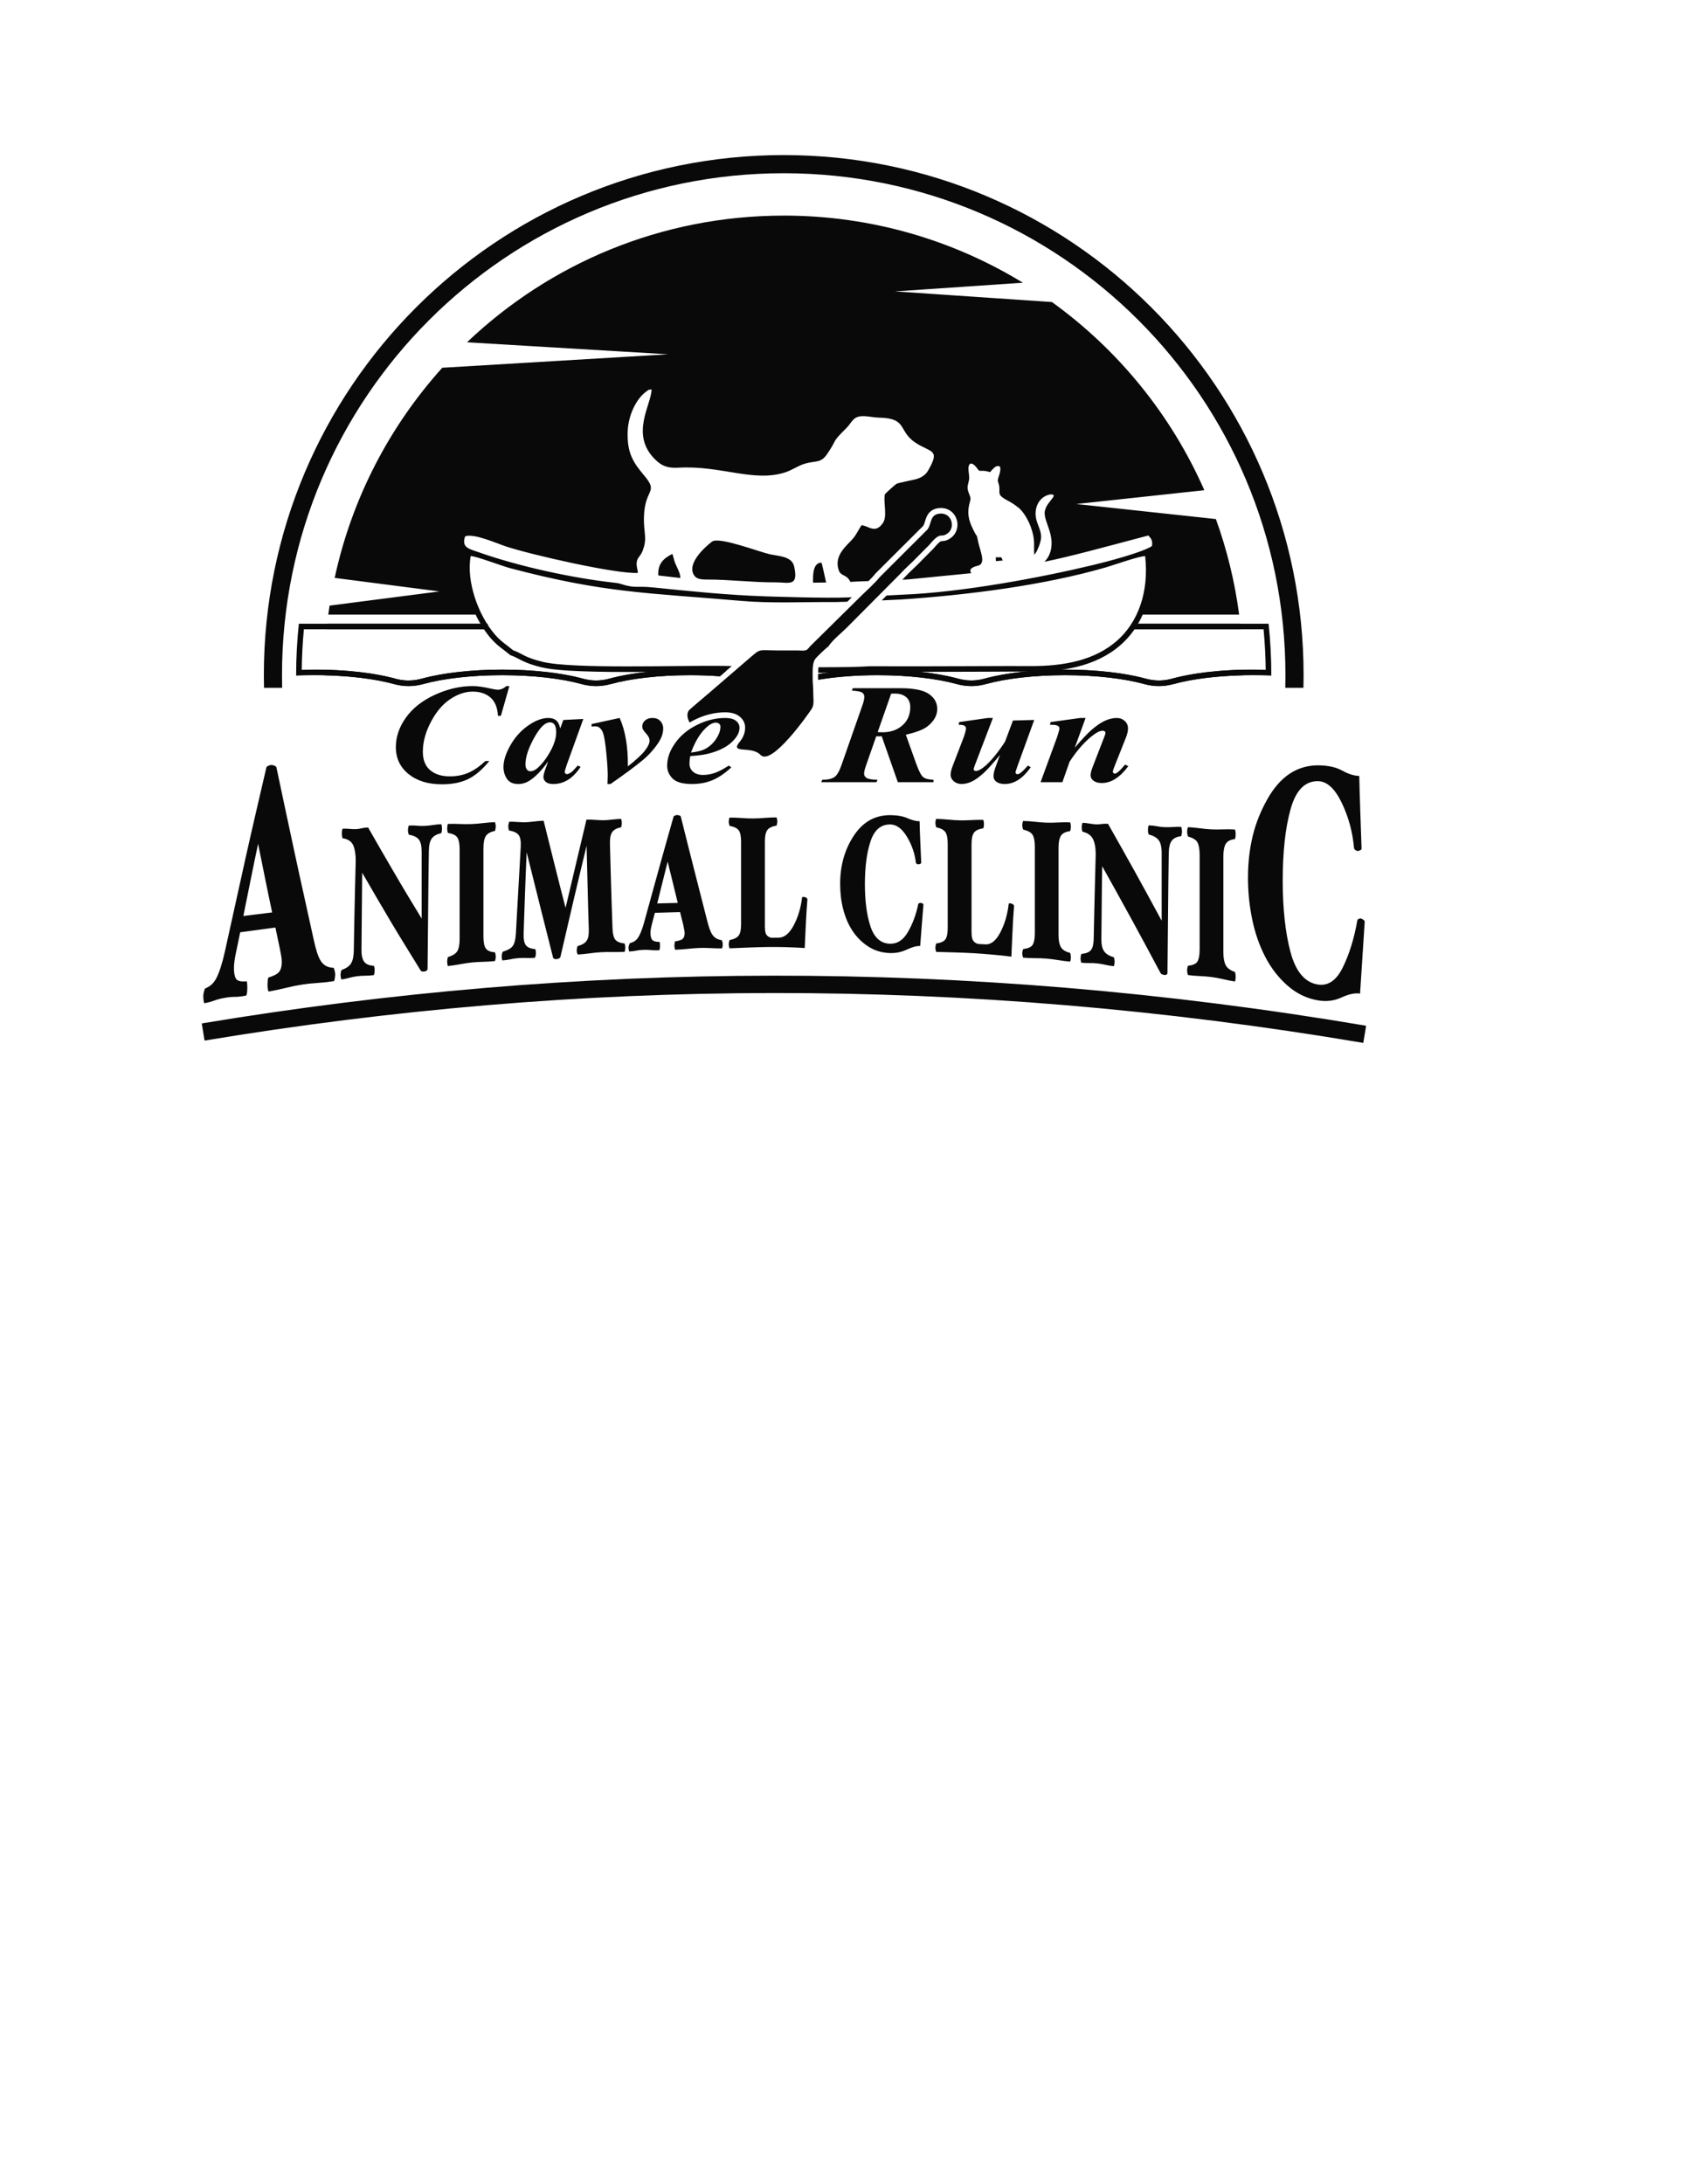 <?xml version="1.0" encoding="UTF-8"?>
<!DOCTYPE svg PUBLIC "-//W3C//DTD SVG 1.1//EN" "http://www.w3.org/Graphics/SVG/1.1/DTD/svg11.dtd">
<!-- Creator: CorelDRAW 2019 (64-Bit) -->
<svg xmlns="http://www.w3.org/2000/svg" xml:space="preserve" width="8.5in" height="11in" version="1.1" style="shape-rendering:geometricPrecision; text-rendering:geometricPrecision; image-rendering:optimizeQuality; fill-rule:evenodd; clip-rule:evenodd"
viewBox="0 0 8500 11000"
 xmlns:xlink="http://www.w3.org/1999/xlink"
 xmlns:xodm="http://www.corel.com/coreldraw/odm/2003">
 <defs>
  <style type="text/css">
   <![CDATA[
    .fil1 {fill:#09090A}
    .fil0 {fill:#09090A;fill-rule:nonzero}
   ]]>
  </style>
 </defs>
 <g id="Layer_x0020_1">
  <g id="_2249453989456">
   <path class="fil0" d="M1689.05 4906.51c0,6.13 -1.17,13.45 -2.34,21.84 -1.17,8.39 -2.93,12.64 -4.68,12.92 -26.93,4.25 -54.43,7.34 -81.94,9.06 -28.09,1.75 -53.25,4.33 -76.08,7.86 -26.33,4.06 -53.84,9.72 -83.69,17.04 -29.85,7.32 -57.93,13.11 -86.03,18.24 -1.75,0.32 -3.21,-3.4 -4.69,-11.19 -1.45,-7.67 -1.75,-15.58 -1.75,-23.04 0,-5.33 0.59,-12.39 1.17,-20.91 0.59,-8.79 1.82,-14.64 3.51,-15.18 27.24,-8.73 45.04,-17.34 53.85,-28.77 8.74,-11.34 13.46,-27.7 13.46,-48.74 0,-8.65 -0.87,-18.95 -2.93,-31.43 -2.05,-12.44 -4.23,-23.94 -6.44,-34.22 -7.74,-36.06 -15.22,-72.44 -22.83,-108.8 -59.11,7.99 -118.22,16.11 -177.33,23.97 -7.02,32.89 -13.81,65.57 -20.48,98.15 -3.28,16.03 -6.44,30.76 -8.19,44.75 -1.76,14.11 -2.93,26.1 -2.93,36.09 0,23.04 2.65,40.9 9.37,53.4 6.74,12.54 24.59,17.53 53.84,14.52 1.76,-0.18 2.93,4.26 3.51,13.31 0.58,9.06 0.59,16.51 0.59,21.84 0,7.59 -0.3,15.76 -1.76,24.11 -1.47,8.44 -2.94,12.61 -4.69,12.92 -24.58,4.35 -43.31,6.52 -56.77,6.26 -13.46,-0.26 -31.61,1.42 -53.84,5.46 -18.74,3.41 -35.18,7.68 -49.16,13.05 -14.11,5.42 -30.44,9.66 -49.74,13.32 -1.77,0.33 -2.93,-4.13 -4.1,-13.45 -1.17,-9.32 -1.76,-16.91 -1.76,-22.51 0,-5.59 0.93,-13.11 3.51,-22.37 2.69,-9.65 4.38,-15.46 6.44,-16.24 24.37,-9.24 43.33,-26.35 56.77,-53 13.48,-26.76 28.24,-69.75 41.55,-129.57 35.26,-158.44 69.49,-315.78 104.17,-471.28 34.37,-154.11 70.38,-306.79 105.35,-457.97 0.73,-3.17 3.51,-6.13 9.36,-8.92 5.85,-2.8 11.12,-4.33 16.39,-4.4 4.68,-0.06 9.95,1.33 15.8,3.87 5.85,2.53 8.72,5.47 9.36,8.52 30.96,147.7 62.52,294.2 93.64,439.32 30.91,144.11 63.56,286.64 94.22,428.54 10.89,50.41 22.18,86.47 36.29,107.87 13.98,21.22 35.11,32.54 63.21,33.29 1.77,0.05 3.23,3.93 5.26,12.25 2.07,8.46 3.51,15.18 3.51,20.24zm-317.79 -311.35c-12.29,-57 -24.02,-114.39 -35.7,-171.79 -11.73,-57.66 -23.41,-115.59 -35.11,-173.79 -12.88,60.19 -25.17,120.39 -37.46,180.98 -12.29,60.59 -24.58,121.45 -36.87,182.57 47.99,-5.99 96.57,-11.98 145.14,-17.98zm5504.86 46.21c-3.3,51.15 -7.3,114.68 -12.29,190.83 -4.96,75.8 -8.78,133.17 -11.12,171.79 -25.17,-4.26 -56.69,2.43 -94.22,19.71 -37.38,17.21 -77.26,21.61 -119.98,13.98 -57.94,-10.35 -108.56,-36.02 -152.75,-75.24 -44.19,-39.22 -81.27,-86.61 -110.61,-143.16 -29.18,-56.24 -51.17,-118.47 -65.55,-187.37 -14.3,-68.53 -21.65,-139.03 -21.65,-211.61 0,-75.11 8.19,-145.29 23.99,-210.81 15.8,-65.52 41.2,-126.78 73.16,-183.77 64.6,-115.2 150.99,-172.82 259.85,-171.26 47.99,0.69 87.2,9.46 118.22,26.63 31.02,17.18 59.7,26.1 85.44,26.63 1.17,53.67 2.93,114.13 5.27,181.24 2.34,67.11 4.78,128.77 6.44,184.84 0.1,3.33 -2.37,6.06 -7.61,8.65 -4.71,2.33 -9.36,3.54 -13.46,3.2 -2.34,-0.19 -5.83,-1.65 -9.36,-4 -4.07,-2.7 -6.44,-6.13 -7.61,-10.52 -7.02,-81.23 -27.91,-157.89 -62.62,-229.45 -34.35,-70.8 -73.74,-106.3 -117.63,-107.47 -66.13,-1.76 -112.74,45.34 -139.29,140.49 -13.24,47.47 -23.4,101.34 -29.85,161.4 -6.43,59.93 -9.95,126.38 -9.95,199.22 0,71.25 3.51,136.76 9.95,196.56 6.44,59.79 16.27,114.15 29.26,162.73 26.22,98.04 72.01,152.58 136.36,163.4 52.11,8.76 94.1,-19.11 126.41,-84.3 32.64,-65.85 57.54,-144.86 73.74,-236.91 0.77,-4.37 2.93,-7.46 7.02,-9.19 4.1,-1.73 7.6,-2.33 10.54,-2 2.92,0.33 6.96,2.35 11.7,5.59 5.2,3.55 8.41,6.8 8.19,10.12zm-4649.22 -467.95c0,3.46 -0,7.99 -1.17,13.98 -1.17,5.99 -2.37,8.68 -3.51,8.92 -22.29,4.82 -38.3,14.2 -47.41,27.43 -9.04,13.14 -13.66,34.09 -14.05,62.46 -1.36,99.21 -2.93,198.29 -3.51,297.1 -0.59,99.08 -2.35,198.02 -2.93,297.1 -0.01,2.13 -1.61,4.54 -4.1,7.06 -2.78,2.81 -7.02,4.6 -12.87,5.19 -4.67,0.47 -8.22,0.25 -11.7,-0.4 -2.95,-0.55 -5.19,-2.98 -7.02,-5.99 -48.54,-79.62 -99.14,-159.53 -147.48,-241.04 -48.81,-82.29 -97.74,-165.93 -146.31,-250.22 -0.59,64.32 -1.17,128.64 -1.76,192.83 -0.59,64.45 -0.94,128.78 -1.76,193.09 -0.35,28.23 3.7,48.47 12.87,61.52 8.98,12.78 25.16,20.3 48.58,21.44 1.17,0.06 2.31,2.27 3.51,7.59 1.14,5.06 1.17,10.25 1.17,15.31 0,4.26 0.01,9.19 -1.17,15.18 -1.15,5.86 -2.34,8.76 -3.51,8.92 -15.22,2.1 -29.26,3 -42.14,2.93 -12.87,-0.06 -26.33,0.7 -40.39,2.53 -14.62,1.9 -28.11,4.6 -40.38,8.13 -12.31,3.53 -25.2,6.19 -38.63,8.39 -1.22,0.2 -2.36,-2.4 -3.51,-7.99 -1.18,-5.72 -1.75,-10.52 -1.75,-14.92 0,-5.06 0.34,-10.45 1.75,-15.58 1.52,-5.53 2.69,-8.94 4.1,-9.45 22.67,-8.3 38.6,-19.06 47.41,-33.96 8.75,-14.8 13.13,-36.62 13.46,-65.65 0.84,-73.52 2.93,-147.42 4.09,-220.93 1.17,-73.51 3.74,-147.28 5.27,-220.93 0.81,-38.88 -3.83,-68.17 -12.87,-87.49 -9.1,-19.43 -26.99,-30.42 -52.67,-34.36 -1.33,-0.2 -2.06,-3.9 -2.93,-9.59 -0.89,-5.78 -1.17,-10.52 -1.17,-14.12 0,-5.06 0.3,-10.56 1.17,-15.98 0.89,-5.51 2.33,-8.31 3.51,-8.39 9.36,-0.59 21.07,-0.27 34.53,0.93 13.46,1.2 24,1.62 32.19,1.2 9.95,-0.51 18.73,-1.86 27.51,-4.13 8.19,-2.12 19.31,-3.59 33.36,-4.26 44.48,78.57 89.98,156.43 134.61,233.05 44.33,76.12 90.13,151.28 135.2,225.59 0,-56.33 0,-112.53 0,-168.86 0,-56.33 0,-112.66 0,-168.99 0,-28.5 -4.93,-48.54 -14.63,-60.59 -9.61,-11.92 -25.83,-19.53 -49.16,-23.7 -1.32,-0.24 -2.33,-3.33 -3.51,-8.26 -1.15,-4.8 -1.76,-9.59 -1.76,-14.51 0,-4.26 0.6,-9.19 1.76,-14.78 1.18,-5.72 2.34,-8.6 3.51,-8.66 15.22,-0.74 28.68,-0.39 39.8,0.8 11.12,1.2 24,1.65 38.04,1.06 14.63,-0.61 28.68,-2.13 42.72,-4.39 14.04,-2.26 28.09,-3.64 40.97,-4.13 1.18,-0.04 2.34,2.53 3.51,7.59 1.17,5.06 1.17,10.12 1.17,14.92zm270.97 644.13c0,4.66 -0.59,9.59 -1.76,14.78 -1.17,5.19 -1.73,7.73 -2.93,7.86 -19.88,2.13 -39.8,3.33 -59.7,3.73 -19.89,0.4 -39.21,1.5 -57.94,3.46 -18.14,1.9 -37.48,4.94 -57.94,8.79 -19.92,3.74 -39.8,6.66 -59.7,8.92 -1.17,0.13 -2.62,-2.35 -3.51,-7.85 -0.87,-5.42 -1.17,-10.12 -1.17,-14.25 0,-3.46 0.3,-8.03 1.17,-13.45 0.89,-5.51 2.16,-9.3 3.51,-9.72 23.88,-7.58 39.19,-17.33 46.82,-30.5 7.58,-13.06 11.12,-33.43 11.12,-61.52 0,-74.84 0,-149.81 0,-224.65 0,-74.84 0,-149.81 0,-224.79 0,-27.96 -3.51,-47.94 -11.12,-59.93 -7.61,-11.98 -22.9,-19.39 -46.82,-23.57 -1.32,-0.23 -2.61,-3.55 -3.51,-9.19 -0.86,-5.42 -1.17,-9.86 -1.17,-13.32 0,-4 0.31,-8.96 1.17,-14.38 0.89,-5.64 2.33,-8.47 3.51,-8.52 19.9,-0.88 39.8,-0.52 59.7,0.4 20.48,0.94 39.8,0.99 57.94,0.27 18.72,-0.74 38.04,-2.4 57.94,-4.79 19.9,-2.4 39.8,-4.04 59.7,-4.8 1.17,-0.04 1.77,2.53 2.93,7.46 1.19,5.06 1.76,9.85 1.76,14.65 0,3.33 -0.58,7.73 -1.76,13.58 -1.15,5.73 -1.77,8.42 -2.93,8.66 -23.43,4.82 -38.63,13.98 -46.24,27.17 -7.61,13.18 -11.12,33.16 -11.12,60.19 0,74.18 0,148.35 0,222.26 0,73.91 0,148.08 0,222.12 0,27.04 3.45,46.52 11.12,58.6 7.55,11.89 22.8,19.25 46.24,20.77 1.2,0.07 1.76,2.53 2.93,8.12 1.17,5.59 1.76,10.12 1.76,13.45zm652.55 -45.54c0,3.86 -0.28,8.34 -1.17,13.59 -0.87,5.15 -1.76,7.93 -2.93,7.99 -19.9,1 -39.8,1.53 -60.28,1.07 -20.48,-0.47 -39.8,-0.13 -58.53,0.93 -18.72,1.06 -37.46,3.02 -57.35,5.72 -19.32,2.62 -39.21,4.73 -58.53,5.86 -1.17,0.07 -2.05,-2.21 -3.51,-7.06 -1.47,-4.89 -2.34,-9.45 -2.34,-13.98 0,-3.33 0.58,-7.59 1.76,-12.78 1.17,-5.2 2.06,-8.68 3.51,-9.06 21.51,-5.65 36.49,-13.98 45.07,-26.9 8.4,-12.65 11.48,-32.09 10.53,-58.06 -2.56,-69.91 -4.09,-139.83 -5.85,-209.88 -1.75,-69.91 -3.51,-139.96 -5.27,-210.14 -22.24,92.95 -45.08,186.17 -66.72,279.52 -21.67,93.48 -43.63,187.7 -65.55,282.05 -0.33,1.42 -2.37,3.02 -5.85,5.33 -3.54,2.35 -7.61,3.58 -12.29,4 -5.85,0.52 -10.09,0.1 -12.87,-1.73 -2.5,-1.64 -4.68,-3.33 -5.27,-4.53 -22.24,-87.76 -44.51,-176.17 -66.72,-264.61 -22.27,-88.68 -44.48,-177.91 -66.72,-267.4 -2.93,68.18 -5.85,136.23 -8.19,204.41 -2.33,68.05 -4.52,136.24 -7.02,204.41 -1,27.3 2.34,46.74 10.54,58.46 8.19,11.72 23.98,18.74 47.41,20.64 1.17,0.09 2.34,2.53 2.93,8.12 0.58,5.59 1.17,9.99 1.17,13.32 0,4.53 -1.16,9.59 -2.34,14.65 -1.16,4.93 -2.34,7.49 -3.51,7.59 -15.21,1.36 -29.27,1.71 -41.56,1.06 -12.88,-0.68 -26.34,-0.46 -40.97,0.67 -14.63,1.13 -28.08,3.39 -40.38,6 -12.86,2.72 -25.75,4.49 -39.21,5.59 -1.17,0.09 -2.64,-2.48 -3.51,-8.12 -0.88,-5.69 -1.17,-10.26 -1.17,-13.58 0,-4.66 1.17,-9.32 2.34,-14.12 1.17,-4.8 2.74,-7.99 4.1,-8.39 23.29,-6.94 39.99,-15.84 49.16,-28.36 8.97,-12.25 14.18,-32.62 15.8,-60.72 4.23,-73.1 8.19,-146.62 12.29,-219.86 4.09,-72.98 8.07,-146.36 12.29,-219.33 1.63,-28.11 -2.09,-47.86 -10.54,-59.13 -8.53,-11.38 -24.66,-18.48 -47.99,-22.77 -1.32,-0.24 -2.03,-3.55 -2.93,-8.92 -0.86,-5.16 -1.17,-9.59 -1.17,-12.92 0,-4.66 0.85,-9.5 2.34,-14.65 1.44,-4.98 2.34,-7.7 3.52,-7.72 10.53,-0.24 23.99,0.33 40.96,1.46 16.97,1.13 29.85,1.62 38.63,1.33 11.12,-0.37 26.34,-1.6 45.07,-3.86 18.72,-2.26 34.53,-3.59 47.4,-3.99 18.15,73.78 36.84,147.43 55.02,220.66 18.11,72.98 36.87,145.82 55.6,218.4 17.56,-74.31 35.1,-148.75 52.67,-222.79 17.54,-73.91 35.11,-147.95 52.67,-221.73 15.22,-0.26 31.02,0.2 47.4,1.47 16.39,1.26 29.85,1.78 40.38,1.59 11.7,-0.2 26.33,-1.4 42.72,-3.33 16.38,-1.93 31.02,-3.09 42.72,-3.33 1.17,-0.02 2.33,2.54 3.51,7.73 1.15,5.06 1.17,9.59 1.17,13.45 0,3.19 -0.28,7.41 -1.17,13.05 -0.86,5.42 -1.78,8.04 -2.93,8.26 -22.28,4.18 -37.05,12.67 -45.07,25.3 -7.78,12.27 -11.16,31.43 -10.53,57.26 1.71,70.71 4.1,141.56 5.85,212.14 1.76,70.71 4.88,141.42 7.02,211.87 0.78,25.83 4.65,44.63 12.29,56.46 7.58,11.74 23.4,19.16 47.41,21.57 1.17,0.11 2.36,2.66 3.52,7.86 1.18,5.32 1.17,9.72 1.17,12.91zm491.02 -16.51c0,3.73 0,8.12 -1.17,13.19 -1.17,5.06 -2.34,7.58 -3.51,7.59 -19.31,0.25 -38.62,-0.54 -58.52,-1.6 -19.89,-1.06 -38.05,-1.09 -54.43,-0.54 -18.73,0.64 -38.61,2.27 -59.7,4.53 -21.06,2.26 -41.56,3.76 -61.45,4.39 -1.17,0.04 -2.07,-2.31 -2.93,-6.93 -0.9,-4.85 -1.76,-9.46 -1.76,-13.98 0,-3.06 0.58,-7.2 1.17,-12.39 0.57,-5.06 0.94,-8.43 2.34,-8.66 19.23,-3.12 32.19,-6.93 38.63,-13.18 6.44,-6.26 9.37,-15.58 9.37,-28.37 0,-5.06 -0.84,-11.27 -2.34,-19.04 -1.43,-7.41 -2.56,-14.6 -4.1,-20.78 -5.48,-22.06 -11.12,-44.08 -16.39,-66.19 -42.72,1.2 -84.86,2.4 -127,3.59 -5.26,18.65 -9.88,37.31 -14.63,55.93 -2.28,8.94 -4.39,17.39 -5.85,25.44 -1.46,8.07 -1.76,15.05 -1.76,20.77 0,13.31 2.34,23.97 7.02,31.83 4.68,7.86 16.98,12.15 38.04,12.65 1.17,0.03 2.05,2.54 2.34,7.86 0.3,5.48 0.59,9.85 0.59,13.05 0,4.39 -0.29,9.1 -1.17,13.98 -0.87,4.85 -2.34,7.02 -3.51,7.06 -17.56,0.63 -31.02,0.49 -40.38,-0.8 -9.94,-1.37 -22.24,-1.78 -38.63,-1.2 -13.46,0.48 -25.18,1.67 -35.12,3.86 -9.96,2.2 -21.67,3.41 -35.7,4.39 -1.2,0.08 -2.04,-2.35 -2.93,-7.86 -0.87,-5.42 -1.17,-9.72 -1.17,-12.92 0,-3.33 1.23,-7.44 2.93,-12.52 1.81,-5.44 3.37,-8.75 4.68,-9.06 16.89,-3.97 30.57,-12.56 40.38,-27.3 9.51,-14.29 19.87,-38.33 29.26,-71.91 25.14,-89.87 49.75,-179.78 74.33,-269.4 24.58,-89.62 50.31,-179.12 75.5,-268.47 0.56,-2 2.93,-3.72 7.02,-5.32 4.1,-1.6 7.61,-2.53 11.12,-2.53 3.51,0 7.63,0.74 11.7,2.26 4.12,1.54 6,3.25 6.44,5.06 21.8,88.67 44.46,176.99 66.72,265.14 22.22,88.03 44.85,175.95 67.3,263.8 7.97,31.2 15.99,53.8 26.33,68.05 10.14,13.98 25.13,23.06 45.07,25.7 1.17,0.16 2.63,2.45 4.09,7.86 1.46,5.39 1.76,9.72 1.76,12.92zm-226.49 -208.28c-16.97,-69.38 -33.94,-138.63 -50.92,-208.14 -17.56,70.18 -35.11,140.49 -52.67,210.8 34.53,-0.93 69.06,-1.86 103.59,-2.66zm653.14 -16.51c-3.16,35.13 -5.56,78.29 -8.19,129.44 -2.63,50.98 -4.09,89.22 -5.27,114.26 -25.17,-1.46 -56.76,-3.32 -94.81,-4.39 -37.45,-1.06 -68.48,-0.92 -92.47,-0.67 -25.75,0.28 -58.52,1.12 -99.49,2.8 -40.38,1.65 -70.81,2.98 -91.3,3.73 -1.17,0.04 -2.04,-2.18 -2.93,-6.93 -0.88,-4.72 -1.76,-9.32 -1.76,-13.71 0,-3.2 0.86,-7.27 1.76,-12.39 0.86,-4.89 1.67,-8.26 2.93,-8.52 23.35,-4.81 38.66,-12.76 46.24,-24.1 7.64,-11.43 11.12,-30.1 11.12,-56.06 0,-69.12 0,-138.5 0,-207.74 0,-69.25 0,-138.63 0,-207.88 0,-25.97 -3.54,-44.46 -11.12,-55.8 -7.64,-11.43 -22.91,-18.77 -46.24,-23.57 -1.32,-0.27 -2.04,-3.51 -2.93,-8.52 -0.88,-4.99 -1.76,-9.06 -1.76,-12.25 0,-4.39 0.88,-8.99 1.76,-13.72 0.88,-4.75 1.76,-7.19 2.93,-7.19 19.31,-0.12 39.22,0.6 59.7,2.13 20.49,1.53 39.21,2.4 57.35,2.27 18.72,-0.14 38.04,-0.98 58.52,-2.67 19.89,-1.64 39.8,-2.54 59.7,-2.67 1.17,-0 2.04,2.57 2.93,7.72 0.87,5.12 1.76,9.46 1.76,13.19 0,3.2 -0.86,7.28 -1.76,12.78 -0.86,5.29 -1.77,7.81 -2.93,7.99 -23.44,3.68 -39.21,11.72 -46.82,23.83 -7.61,12.12 -11.12,30.63 -11.12,55.93 0,71.64 0,143.15 0,214.8 0,71.51 0,143.02 0,214.54 0,22.77 3.61,37.58 11.7,44.88 7.7,6.95 15.8,10.63 24,10.52 11.12,-0.15 22.24,-0.28 33.94,-0.4 28.09,-0.28 53.54,-20.63 75.5,-61.93 21.94,-41.26 35.86,-88 42.14,-139.56 0.16,-1.32 0.51,-2.42 1.76,-2.93 1.7,-0.7 3.51,-0.8 6.44,-0.8 4.68,0 8.81,1.28 12.88,3.86 4.13,2.61 6.2,5.83 5.85,9.72zm1041.16 33.82c-3.16,36.47 -5.56,81.35 -8.2,134.5 -2.63,53.12 -4.09,92.95 -5.26,118.92 -25.17,-3.46 -56.77,-6.97 -94.81,-10.25 -37.45,-3.24 -68.48,-5.68 -91.89,-7.06 -26.34,-1.55 -59.11,-2.93 -100.08,-4.13 -40.38,-1.19 -70.82,-1.9 -91.3,-2.53 -1.18,-0.04 -2.04,-2.57 -2.93,-7.46 -0.87,-4.86 -1.76,-9.59 -1.76,-14.12 0,-3.2 0.85,-7.14 1.76,-12.39 0.85,-4.89 1.65,-8.2 2.93,-8.39 23.36,-3.42 38.98,-10.54 46.24,-21.57 7.37,-11.21 11.12,-29.96 11.12,-56.46 0,-70.71 0,-141.56 0,-212.27 0,-70.58 0,-141.56 0,-212.27 0,-26.5 -3.72,-45.41 -11.12,-57.39 -7.23,-11.72 -22.91,-19.87 -46.24,-25.3 -1.31,-0.3 -2.04,-3.64 -2.93,-8.79 -0.87,-5.12 -1.76,-9.32 -1.76,-12.52 0,-4.39 0.85,-9 1.76,-13.98 0.85,-4.62 1.75,-7.09 2.93,-7.06 19.31,0.5 39.21,1.66 59.7,3.72 20.48,2.06 39.8,3.33 57.94,3.73 18.14,0.4 37.46,0.02 57.94,-1.2 19.9,-1.18 39.8,-1.57 59.7,-1.2 1.17,0.02 2.61,2.61 3.51,7.99 0.86,5.15 1.17,9.72 1.17,13.71 0,3.2 -0.28,7.5 -1.17,13.19 -0.87,5.52 -2.35,7.97 -3.51,8.12 -23.43,3.17 -39.18,11.07 -46.82,23.31 -7.58,12.13 -11.12,31.16 -11.12,57.13 0,73.78 0,147.55 0,221.19 0,73.64 0,147.28 0,220.93 0,23.44 3.72,38.94 11.7,46.87 7.83,7.78 15.8,12.15 24,12.65 11.12,0.69 22.24,1.17 33.94,1.86 28.68,1.7 53.52,-18.37 75.5,-60.32 21.91,-41.81 35.84,-89.48 42.14,-142.89 0.14,-1.19 0.55,-2.36 1.76,-2.8 1.72,-0.63 3.5,-0.74 6.44,-0.54 4.68,0.33 8.69,1.87 12.87,4.66 4.59,3.07 6.2,6.37 5.85,10.39zm286.19 256.35c0,4.8 -0.3,9.63 -1.17,14.52 -0.89,4.99 -2.35,7.56 -3.51,7.46 -19.91,-1.76 -39.8,-4.39 -59.7,-7.72 -19.9,-3.33 -39.21,-5.76 -57.35,-7.33 -18.72,-1.62 -38.04,-2.33 -57.94,-2.26 -20.48,0.07 -40.39,-0.9 -59.7,-2.53 -1.17,-0.1 -2.37,-2.93 -3.51,-8.12 -1.2,-5.45 -1.76,-10.12 -1.76,-14.11 0,-3.33 0.59,-7.46 1.76,-12.65 1.17,-5.19 2.24,-8.5 3.51,-8.65 23.36,-2.91 39.45,-9.57 46.82,-21.04 7.26,-11.3 11.12,-30.63 11.12,-57.93 0,-72.71 0,-145.69 0,-218.39 0,-72.71 0,-145.69 0,-218.53 0,-27.3 -3.97,-47.08 -11.12,-59 -7.48,-12.46 -23.5,-20.82 -46.82,-26.63 -1.31,-0.33 -2.36,-3.73 -3.51,-8.93 -1.19,-5.32 -1.76,-9.72 -1.76,-12.92 0,-4 0.59,-8.52 1.76,-13.85 1.17,-5.33 2.34,-7.89 3.51,-7.86 19.31,0.5 39.22,2.04 59.7,4.26 19.91,2.17 39.21,3.79 57.94,4.4 18.14,0.59 37.46,0.13 57.35,-0.93 19.9,-1.07 39.8,-1.3 59.7,-0.67 1.17,0.04 2.63,2.61 3.51,7.72 0.87,5.02 1.17,9.99 1.17,14.65 0,3.33 -0.3,7.89 -1.17,13.59 -0.89,5.77 -2.35,8.37 -3.51,8.52 -22.85,3.04 -38.02,11.07 -45.65,23.57 -7.58,12.4 -11.7,31.96 -11.7,58.86 0,73.51 0,147.15 0,220.53 0,73.37 0,147.02 0,220.39 0,26.9 4.09,46.88 11.7,60.19 7.61,13.31 22.76,23.44 45.65,29.03 1.14,0.28 2.61,2.75 3.51,8.66 0.86,5.69 1.17,10.39 1.17,13.72zm560.09 -632.95c0,3.59 -0.87,8.21 -1.76,14.38 -0.86,5.96 -1.76,8.64 -2.93,8.79 -22.86,2.92 -38.46,11.17 -47.41,23.57 -9.2,12.77 -14.24,33.42 -14.63,62.46 -1.36,100.8 -2.93,201.62 -3.51,302.29 -0.59,100.67 -2.35,201.35 -2.93,302.03 -0.01,2.13 -1.35,4.04 -4.1,6.26 -2.53,2.05 -6.43,3.02 -12.87,2.13 -4.09,-0.57 -8.12,-1.89 -11.12,-3.19 -3.44,-1.5 -5.73,-4.06 -7.61,-7.59 -49.04,-92.35 -98.15,-183.2 -146.9,-272.59 -48.41,-88.78 -97.74,-176.85 -146.31,-264.07 -1.17,60.99 -1.76,121.98 -2.34,182.98 -0.58,60.85 -0.94,121.85 -1.76,182.84 -0.35,26.63 3.48,46.76 12.87,61.12 9.33,14.27 25.7,24.81 49.16,31.17 1.14,0.31 2.08,2.96 2.93,7.99 0.91,5.37 1.76,10.39 1.76,15.18 0,4.13 -0.88,8.87 -1.76,14.25 -0.88,5.42 -1.76,7.98 -2.93,7.86 -15.21,-1.61 -29.86,-3.93 -42.72,-7.06 -12.89,-3.13 -26.35,-5.39 -40.39,-6.93 -14.05,-1.53 -27.5,-2.13 -39.8,-1.73 -12.29,0.4 -25.16,-0.37 -39.21,-1.6 -1.17,-0.1 -2.63,-3.01 -3.51,-8.52 -0.87,-5.42 -1.17,-10.26 -1.17,-14.25 0,-4.8 0.57,-9.46 1.76,-14.12 1.15,-4.53 2.17,-7.6 3.51,-7.72 22.78,-2.02 39.21,-8.52 47.99,-20.51 8.78,-11.98 12.54,-31.69 12.87,-58.99 0.83,-68.99 3.51,-138.09 4.68,-207.21 1.17,-69.12 3.74,-138.23 5.27,-207.48 0.81,-36.61 -4.1,-64.59 -13.46,-83.76 -9.36,-19.18 -27.04,-31.21 -52.67,-37.42 -1.37,-0.33 -2.04,-3.81 -2.93,-9.32 -0.87,-5.42 -1.17,-9.85 -1.17,-13.19 0,-4.8 0.6,-9.72 1.75,-14.65 1.19,-5.06 1.76,-7.63 2.93,-7.59 9.95,0.35 21.66,1.71 34.53,3.86 13.46,2.24 23.99,3.67 32.78,3.99 9.36,0.34 18.73,-0.25 26.92,-1.6 8.78,-1.44 19.9,-1.86 33.36,-1.33 45.06,79.5 90.27,159.72 135.19,240.5 45.2,81.29 90.13,164.06 135.19,247.69 0,-57 0,-113.99 0,-170.99 0,-57 0,-113.99 0,-170.99 0,-28.9 -5.08,-50.08 -14.63,-63.12 -9.76,-13.32 -26.43,-22.59 -49.75,-29.03 -1.3,-0.36 -2.61,-3.41 -3.51,-8.52 -0.86,-4.88 -1.17,-9.85 -1.17,-14.65 0,-4.26 0.3,-9.09 1.17,-14.65 0.89,-5.65 2.34,-8.31 3.51,-8.26 15.8,0.74 29.26,2.26 40.38,4.52 11.12,2.26 23.41,3.88 37.46,4.53 14.63,0.68 28.68,0.42 43.31,-0.67 14.05,-1.04 27.51,-1.41 40.97,-0.8 1.17,0.06 2.06,2.84 2.93,8.13 0.89,5.38 1.76,10.65 1.76,15.58zm270.38 731.49c0,5.06 -0.31,10.43 -1.17,15.72 -0.9,5.51 -2.35,7.9 -3.51,7.72 -19.91,-3.02 -39.78,-7.13 -59.7,-11.85 -19.88,-4.72 -39.22,-8.16 -57.35,-10.52 -18.74,-2.43 -38.04,-4.01 -57.94,-4.79 -20.48,-0.81 -40.38,-2.55 -59.7,-5.06 -1.17,-0.15 -2.33,-3.07 -3.51,-9.06 -1.16,-5.86 -1.76,-10.79 -1.76,-15.05 0,-3.6 0.57,-8.26 1.76,-13.85 1.16,-5.46 2.24,-8.92 3.51,-9.06 23.37,-2.53 39.39,-9.07 46.82,-21.31 7.21,-11.87 11.12,-32.63 11.12,-62.06 0,-78.83 0,-157.94 0,-236.77 0,-78.83 0,-157.8 0,-236.77 0,-29.57 -3.87,-51.13 -11.12,-64.32 -7.38,-13.44 -23.53,-22.74 -46.82,-29.3 -1.36,-0.38 -2.34,-4.13 -3.51,-9.85 -1.17,-5.72 -1.76,-10.39 -1.76,-13.98 0,-4.26 0.6,-9.32 1.76,-14.91 1.18,-5.72 2.34,-8.57 3.51,-8.52 19.31,0.88 39.21,2.82 59.7,5.59 19.89,2.69 39.21,4.58 57.94,5.46 18.14,0.85 37.46,0.73 57.35,0 19.89,-0.73 39.8,-0.47 59.7,0.54 1.17,0.06 2.61,2.88 3.51,8.52 0.86,5.42 1.17,10.92 1.17,16.11 0,3.59 -0.29,8.56 -1.17,14.78 -0.88,6.17 -2.35,8.91 -3.51,9.06 -22.84,2.79 -38.01,11.2 -45.65,24.63 -7.58,13.33 -11.7,34.49 -11.7,63.79 0,80.04 0,160.07 0,239.97 0,79.9 0,160.07 0,239.97 0,29.17 4.07,51.29 11.7,66.19 7.58,14.8 22.75,26.47 45.65,34.09 1.12,0.37 2.63,3.28 3.51,9.72 0.87,6.36 1.17,11.46 1.17,15.18zm-1573.15 -364.21c-2.2,29.44 -5.27,66.05 -8.78,109.73 -3.52,43.81 -5.85,76.84 -7.61,99.21 -18.14,-0.67 -40.41,5.41 -67.3,18.11 -26.95,12.73 -55.61,18.58 -86.04,17.44 -40.97,-1.52 -77.22,-12.7 -108.85,-33.29 -31.57,-20.56 -57.91,-46.9 -79.01,-78.83 -21.04,-31.85 -36.31,-68.18 -46.82,-109.07 -10.55,-41.01 -15.22,-83.5 -15.22,-127.84 0,-91.62 22.74,-172.38 69.06,-242.37 46.14,-69.71 107.69,-104.09 185.53,-103.07 34.53,0.45 62.65,5.54 84.86,15.45 22.27,9.93 42.14,15.05 60.87,15.31 0.59,30.76 1.75,65.25 3.51,103.87 1.75,38.22 3.58,73.64 4.68,105.6 0.07,2 -1.76,3.73 -5.27,5.19 -3.51,1.46 -7.02,2.33 -9.36,2.26 -2.34,-0.06 -4.62,-0.91 -7.02,-2.13 -2.87,-1.44 -4.68,-3.19 -5.27,-5.86 -5.27,-46.48 -20.52,-90.27 -45.06,-131.04 -24.61,-40.87 -52.67,-61.37 -83.69,-61.8 -47.41,-0.64 -80.5,27.52 -99.5,84.3 -19.05,56.95 -28.67,129.04 -28.67,216.13 0,85.36 9.33,156.22 28.09,212.94 18.69,56.47 51.5,85.75 97.15,87.36 37.46,1.32 67.37,-17.81 90.71,-57.67 23.47,-40.05 41.48,-86.85 52.68,-140.63 0.51,-2.47 1.75,-4.52 4.68,-5.72 2.93,-1.2 5.85,-1.79 7.61,-1.73 2.35,0.07 4.75,0.91 8.78,2.67 3.59,1.57 5.41,3.6 5.27,5.46z"/>
   <path class="fil0" d="M2566.46 3455.2l-42.72 149.9 -14.82 0c-2.04,-41.04 -14.39,-71.62 -37.2,-91.84 -22.96,-20.11 -52.75,-30.22 -89.52,-30.22 -39.67,0 -79.19,13.8 -118.57,41.28 -39.24,27.48 -72.66,69.48 -99.98,126.22 -22.09,45.8 -33.13,91.24 -33.13,135.98 0,40.09 12.06,70.67 36.33,91.72 24.27,21.06 57.55,31.65 99.69,31.65 34.15,0 65.39,-6.07 93.44,-18.08 28.19,-12.13 56.53,-31.76 85.3,-59.01l20.06 0c-35.31,43.19 -70.91,73.52 -106.81,90.89 -36.04,17.49 -79.93,26.17 -131.94,26.17 -69.76,0 -125.85,-17.25 -168.28,-51.75 -42.58,-34.62 -63.8,-79.7 -63.8,-135.26 0,-52.11 17,-101.72 50.86,-149.07 33.86,-47.35 82.54,-85.66 146.19,-114.8 63.65,-29.15 126.86,-43.78 189.78,-43.78 23.83,0 53.62,4.04 89.22,12.25 18.17,4.04 30.81,6.07 37.93,6.07 14.24,0 28.62,-6.07 43.16,-18.32l14.82 0zm372.59 165.6l-83.7 231.63 -8.72 28.19c-0.87,3.45 -1.31,6.07 -1.31,7.74 0,2.73 1.16,5.11 3.63,7.26 2.32,2.02 4.8,3.09 7.26,3.09 5.81,0 13.95,-3.69 24.27,-11.06 4.22,-3.09 14.24,-13.68 30.22,-32l14.82 6.3c-20.2,30.1 -41.56,51.99 -64.37,65.79 -22.67,13.8 -47.22,20.7 -73.53,20.7 -16.13,0 -28.33,-3.33 -36.91,-10.11 -8.43,-6.78 -12.65,-15.35 -12.65,-25.7 0,-9.04 4.65,-25.81 13.95,-50.44l10.32 -28.31c-32.99,46.28 -64.67,79 -95.04,98.03 -17.58,11.06 -36.33,16.54 -56.24,16.54 -26.16,0 -45.05,-8.8 -56.82,-26.29 -11.63,-17.49 -17.44,-37.35 -17.44,-59.36 0,-32.72 12.21,-70.31 36.76,-112.67 24.56,-42.47 56.82,-76.5 96.78,-102.31 32.84,-21.29 63.65,-32 92.57,-32 15.98,0 28.77,3.81 38.5,11.31 9.74,7.61 16.86,21.29 21.37,41.28l15.69 -42.59 100.56 -5zm-136.6 66.5c0,-18.8 -3.63,-32.36 -10.75,-40.69 -5.23,-5.83 -12.21,-8.69 -21.07,-8.69 -9.01,0 -18.17,3.45 -27.61,10.47 -19.18,14.28 -39.96,43.43 -62.2,87.32 -22.23,43.9 -33.28,81.73 -33.28,113.73 0,12.26 2.48,21.18 7.56,26.53 4.94,5.47 10.46,8.21 16.42,8.21 12.93,0 25.87,-6.07 39.09,-18.08 18.74,-17.13 35.75,-38.07 50.86,-62.81 27.31,-43.54 40.98,-82.21 40.98,-115.99zm273.78 261.13l-15.41 0c0.87,-19.03 1.31,-33.43 1.31,-43.18 0,-26.53 -2.47,-64.72 -7.41,-114.81 -4.94,-49.96 -10.46,-83.4 -16.57,-100.05 -4.8,-12.37 -11.19,-21.3 -19.18,-26.89 -5.38,-3.69 -12.35,-5.59 -20.93,-5.59 -4.8,0 -10.61,0.48 -17.44,1.43l0 -12.85 141.54 -30.81c28.48,63.53 42.29,144.79 41.41,243.89 41.42,-32.48 70.04,-58.89 85.74,-79.11 15.69,-20.22 23.54,-37 23.54,-50.56 0,-10.59 -4.94,-21.53 -14.82,-32.48 -9.73,-11.06 -15.84,-18.91 -18.31,-23.56 -2.47,-4.64 -3.63,-9.76 -3.63,-15.35 0,-12.13 4.8,-22.37 14.53,-30.46 9.74,-8.21 21.94,-12.26 36.76,-12.26 15.7,0 27.76,4.05 36.33,12.14 11.91,11.42 17.87,24.87 17.87,40.45 0,16.06 -3.49,31.76 -10.46,47.23 -6.97,15.47 -18.74,33.67 -35.75,54.73 -16.85,20.94 -35.6,40.09 -56.24,57.34 -38.07,31.52 -92.28,71.85 -162.9,120.75zm401.51 -140.62c-2.46,15.11 -3.78,27.6 -3.78,37.36 0,17.49 6.25,31.41 18.6,41.87 12.35,10.47 28.91,15.7 49.69,15.7 19.91,0 39.82,-3.45 59.87,-10.47 20.05,-7.02 43.3,-19.15 69.75,-36.64l13.07 8.8c-32.69,30.34 -64.37,51.87 -95.32,64.72 -30.95,12.85 -65.1,19.27 -102.59,19.27 -47.37,0 -80.22,-9.28 -98.38,-27.83 -18.17,-18.56 -27.17,-40.09 -27.17,-64.48 0,-38.07 13.51,-76.14 40.69,-114.2 27.02,-38.07 63.94,-68.65 110.73,-91.61 46.65,-22.96 93.58,-34.5 140.67,-34.5 23.83,0 41.85,4.64 54.06,13.92 12.21,9.28 18.31,20.94 18.31,35.09 0,17.01 -5.96,33.43 -17.87,49.37 -16.57,21.89 -37.35,39.38 -62.48,52.7 -25,13.44 -53.05,23.56 -84,30.46 -20.93,4.64 -48.82,8.09 -83.85,10.47zm3.93 -17.85c25.14,-2.97 44.61,-7.14 58.56,-12.37 13.81,-5.12 27.47,-13.44 40.69,-24.98 13.37,-11.42 24.85,-25.81 34.59,-43.3 9.74,-17.49 14.53,-33.91 14.53,-49.13 0,-6.43 -2.17,-11.54 -6.69,-15.23 -4.36,-3.69 -10.02,-5.59 -16.85,-5.59 -13.81,0 -29.21,7.73 -46.35,23.2 -31.39,28.31 -57.54,70.79 -78.47,127.41zm933.36 -82.09l-50.28 143.59c-7.41,20.46 -11.04,35.57 -11.04,45.21 0,8.92 4.36,16.06 13.08,21.54 8.87,5.35 27.17,8.32 54.93,8.8l-5.96 12.13 -277.84 0 5.09 -12.13c27.9,0 48.24,-4.52 61.18,-13.44 12.79,-8.93 24.7,-28.91 35.46,-59.96l106.37 -303.72c5.96,-17.13 8.86,-30.57 8.86,-40.45 0,-9.4 -3.63,-16.65 -11.04,-21.54 -7.41,-4.99 -24.56,-8.21 -51.44,-9.87l4.22 -12.13 239.48 0c68.59,0 116.69,9.75 144.59,29.26 27.76,19.51 41.7,44.61 41.7,75.31 0,32.24 -16.28,61.39 -48.97,87.44 -20.64,16.3 -57.11,30.33 -109.43,42.23l51.44 143.59c13.81,38.78 26.01,62.22 36.33,70.19 10.32,7.97 27.61,12.37 51.74,13.09l0 12.13 -179.76 0 -81.23 -231.28 -13.8 0.72c-3.06,0 -7.56,-0.24 -13.67,-0.72zm7.12 -20.7c9.74,0.48 18.02,0.72 24.7,0.72 40.69,0 74.11,-11.66 100.27,-34.98 26.16,-23.2 39.24,-53.77 39.24,-91.49 0,-22.37 -6.98,-39.26 -21.07,-50.92 -13.95,-11.66 -32.41,-17.49 -55.51,-17.49 -5.52,0 -12.21,0.12 -19.76,0.36l-67.87 193.8zm580.69 -71.38l-90.53 236.63c-4.36,10.94 -6.54,18.44 -6.54,22.72 0,2.02 1.02,3.69 2.91,4.88 2.18,1.78 4.8,2.74 7.85,2.74 12.79,0 29.93,-9.52 51.3,-28.55 30.37,-27.6 62.48,-67.33 96.06,-119.09l39.96 -106.48 107.1 -2.85 -84 231.27c-6.98,19.63 -10.46,30.81 -10.46,33.67 0,1.78 1.02,3.69 3.2,5.59 2.18,1.91 4.36,2.85 6.69,2.85 3.92,0 7.85,-1.31 11.62,-4.04 10.32,-6.54 23.98,-19.75 40.83,-39.5l14.82 8.09c-39.67,56.51 -83.27,84.7 -130.93,84.7 -17.73,0 -31.68,-3.57 -41.71,-10.82 -10.17,-7.26 -15.26,-16.78 -15.26,-28.44 0,-12.61 3.63,-28.55 11.04,-47.94l21.65 -59.13c-36.62,43.9 -63.21,73.52 -79.92,88.87 -25.29,22.96 -46.65,38.31 -64.09,45.93 -17.29,7.73 -33.86,11.54 -49.55,11.54 -14.97,0 -27.9,-4.52 -38.8,-13.44 -10.75,-9.04 -16.28,-20.34 -16.28,-34.15 0,-11.89 4.07,-27.84 11.91,-47.7l53.62 -139.31c7.99,-22.84 11.92,-38.07 11.92,-46.04 0,-3.45 -1.02,-6.54 -3.35,-9.16 -2.32,-2.74 -5.66,-4.76 -10.31,-6.3 -4.5,-1.55 -12.5,-2.26 -23.98,-2.26l3.48 -13.56 144.3 -20.7 25.43 0zm466.9 0l-54.5 149.66c37.64,-43.78 65.83,-73.64 84.43,-89.7 27.46,-23.2 51,-39.02 70.91,-47.35 19.91,-8.45 38.51,-12.61 55.94,-12.61 15.7,0 29.06,4.88 40.26,14.76 11.19,9.75 16.71,22.6 16.71,38.43 0,12.73 -3.63,28.31 -10.9,46.63l-58.13 146.45c-4.94,12.73 -7.41,21.06 -7.41,24.98 0,2.38 1.16,4.4 3.2,6.31 2.18,1.78 4.36,2.74 6.69,2.74 2.76,0 5.81,-0.95 8.86,-2.74 10.03,-6.66 20.05,-16.18 30.37,-28.31 2.47,-3.21 6.69,-7.97 12.35,-14.4l16.56 7.85c-42.28,56.63 -86.61,84.94 -133.26,84.94 -17.73,0 -31.68,-3.69 -41.7,-11.19 -10.02,-7.5 -15.11,-16.78 -15.11,-27.96 0,-9.76 3.63,-24.39 11.04,-43.66l57.83 -149.19c4.07,-9.76 6.11,-17.01 6.11,-21.65 0,-2.5 -1.45,-4.76 -4.21,-6.78 -2.76,-2.02 -6.11,-2.97 -9.74,-2.97 -11.78,0 -26.02,6.07 -42.73,18.2 -42.72,30.7 -83.99,76.62 -123.95,137.41l-36.47 103.5 -109.86 0 81.81 -223.19c7.7,-22.13 12.06,-37.83 13.08,-47.23 0,-3.93 -1.31,-7.38 -3.78,-9.99 -2.47,-2.74 -6.54,-4.88 -12.2,-6.43 -5.67,-1.55 -16.28,-2.26 -31.82,-2.26l3.48 -13.56 149.1 -20.7 27.03 0z"/>
   <g>
    <path class="fil1" d="M3948.79 780.98c1446.66,0 2619.4,1172.74 2619.4,2619.4 0,21.22 -0.3,42.37 -0.81,63.46l-91.46 0c0.52,-21.09 0.8,-42.24 0.8,-63.46 0,-1396.14 -1131.79,-2527.94 -2527.93,-2527.94 -1396.14,0 -2527.94,1131.8 -2527.94,2527.94 0,21.22 0.29,42.37 0.8,63.46l-91.46 0c-0.5,-21.1 -0.8,-42.24 -0.8,-63.46 0,-1446.66 1172.75,-2619.4 2619.4,-2619.4z"/>
    <path class="fil1" d="M3948.79 1085.76c441.45,0 854,123.63 1205.01,338.09l-151.35 10.26 -493.3 33.43 493.3 33.43 297.69 20.17c333.53,240.26 600.43,567.14 767.96,947.65l-279.19 30.09 -365.69 39.42 365.69 39.43 337.4 36.37c55.47,153.51 95.17,314.57 117.13,481.22l-485.98 0c-25.13,57.1 -61.52,109.21 -110.8,152.5 -126.92,111.5 -300.7,136.57 -463.91,134.65 -64.87,-0.76 -130.06,-0.01 -194.94,0.22 -109.79,0.39 -219.58,0.83 -329.36,1.01 -91.72,0.16 -183.44,0.19 -275.15,-0.27 -49.56,3.21 -99.8,3.99 -149.45,4.54 -37.06,0.41 -74.13,0.53 -111.2,0.46l-0 -6.19c-0,-5.75 0.16,-13.81 0.98,-21.92 102.8,0.18 198.39,-1.03 258.83,-4.99l0 0c288.22,1.46 721.9,-1.97 800.63,-0.96 183.92,2.07 335.85,-31.74 445.04,-127.66 105.25,-92.46 161.9,-243.67 141.83,-425.76 -23.13,-2.84 -162.98,46.23 -196.71,56.03 -314.02,91.24 -696.72,139.55 -1032.79,162.16 -31.58,1.59 -64.9,3.13 -97.79,4.56l24.58 -24.72c40.7,-2.16 73.87,-3.92 82.98,-4.28 292.76,-11.37 687.78,-84.5 957.65,-149.28 68.84,-16.52 245.58,-62.33 296.39,-95.35 3.8,-28.77 -2.85,-35.89 -18.14,-53.34 -247.24,65.56 -385.96,103.87 -523.59,132.48 9.57,-9.49 19.38,-23.43 24.78,-36.46 39.96,-96.46 -40.64,-176.62 -20.57,-226.48 9.65,-40.91 74.58,-80.74 22.48,-75.81 -55.94,11.37 -86.7,74.09 -63.84,139.2 17.12,48.76 32.48,68.48 5.25,130.84 -7.63,17.48 -8.26,19.71 -19.35,33.41 -4.47,-46.9 7.41,-70.9 -17.63,-140.08 -12.28,-33.93 -36.64,-77.48 -63.3,-98.16 -14.77,-11.46 -29.43,-22.04 -48.62,-32.14 -59.51,-31.33 -42.93,-36.1 -46.84,-73.87 -0.98,-9.51 -8.23,-26.66 -7.54,-31.44 2.59,-17.89 17.68,-46.31 11.5,-67.81 -10.15,-6.55 -21.87,-2.04 -29.34,4.96 -6.73,6.3 -16.23,16.01 -20.43,22.24 -10.2,-2.36 -20.72,-5.74 -32.28,-6.5 -19.76,-1.31 -21.63,4.65 -30.82,-9.19 -5.19,-7.81 -32.2,-43.35 -43.57,-18.94 -7.83,16.83 3.43,52.63 0.44,71.38 -4.36,27.37 -13.79,37.5 -1.87,67.67 13.71,34.73 9.36,27.02 1.39,63.63 -4.98,22.91 -4.61,47.15 0.9,69.31 5.41,21.79 13.31,38.02 22.41,56.47 21.18,43 13.28,11.28 22.97,57.88 9.21,44.26 39.46,105.01 2.5,118.53 -6.41,2.34 -53.42,9.7 -39.72,34.94 0.79,1.45 1.77,2.65 2.89,3.64l-5.3 0.64 -316.97 31.31 -25.72 1.04 8.56 -8.6c0.27,-0.27 0.5,-0.51 0.76,-0.79 29.21,-31.77 62.2,-59.63 91.78,-91.08l37.8 -38.19c10.65,-9.68 19.48,-19.64 28.88,-30.48 5.29,-6.09 10.56,-11.82 16.57,-17.22 4.94,-4.43 7.81,-7.5 14.24,-7.8 19.1,-0.91 30.83,-5.07 46.5,-16.56 34.1,-25 41.96,-72.16 22.04,-108.4 -16.36,-29.76 -47.05,-44.7 -80.6,-41.65 -22.59,2.05 -42.32,10.59 -55.78,29.43 -8.47,11.84 -12.37,24.73 -16.57,38.41 -2.19,7.15 -4.76,15.7 -9.08,22.05l-240.01 239.37c-0.99,0.98 -1.77,1.88 -2.61,3 -8.97,11.91 -21.31,24.28 -32.69,35.42l-38.26 1.55 -2.5 0.06c-16.52,0.45 -34.06,1.64 -50.7,2.46 -18.79,-39.75 -47.61,-26.69 -58.65,-58.61 -26.25,-75.86 42.54,-124.82 71.37,-159.01 18.89,-22.4 25.16,-40.02 43.26,-67.43 34.1,0.81 68.87,46.75 108.19,-11.87 23.08,-34.41 1.52,-99.45 9.34,-144 6.36,-7.97 54.93,-51.26 59.34,-53.2 11.44,-5.05 77.11,-17.78 93.37,-21.89 30.08,-7.6 51.74,-21.11 65.33,-44.48 63.46,-109.07 14.34,-88.89 -63.68,-140.58 -88.84,-58.85 -37.65,-123.1 -183.22,-126.04 -45.77,-0.93 -97.5,-21.2 -128.43,8.88 -14.13,13.74 -19.79,27 -34.96,42.14 -82.7,82.57 -41.64,49.6 -98.46,132.4 -31.39,45.76 -53.31,32.75 -107.65,47.14 -34.97,9.27 -68.31,33.35 -101.72,44.41 -160.38,53.04 -324.28,-35.52 -540.87,-22.9 -57.82,3.37 -85.5,-11.63 -115.28,-40.54 -130.23,-126.39 -18.63,-278.08 -19.07,-353.79 -24.36,4.62 -5.93,-2.75 -25.94,10.19 -52.48,37.3 -92.1,122.43 -94.5,204.15 -3.13,107.07 28.73,154.57 83.19,219.14 80.6,95.57 -8.68,59.26 -0.68,243.26 2.48,57.19 14.31,79.82 -6.44,134.67 -10.26,27.11 -23.21,32.16 -28.44,49.94 -6.96,23.68 2.71,42.17 3.89,62.83 -105.37,7.16 -537.89,-91.43 -664.26,-133.13 -47.59,-15.7 -161.3,-67.08 -205.94,-51.14 -20.71,57.79 22.62,63.96 66,79.39 198.84,70.76 471.09,130.37 681.28,153.73 12.07,1.35 23.74,2.57 34.99,6.13 79.6,25.24 75.77,9.11 165.72,18.31 183.02,18.71 373.14,38.36 563.22,44.68 37.28,1.24 311.62,10.2 411.46,5.58l-0 0c3.9,0.01 12.96,-0.31 25.55,-0.86l-22.84 22.53c-33.13,1.11 -56.29,1.73 -62.82,1.69 -156.98,-1.1 -319.97,7.13 -469.49,-5.81 -478.35,-41.42 -687.73,-38.76 -1165.15,-164.49 -39.34,-10.36 -174.65,-61.66 -200.02,-61.53 -23.18,127.1 37.37,296.36 121.21,394.4 31.67,37.04 57.63,50.69 92.23,79.95 48.77,17.25 53.8,35.18 149.41,58.5 151.66,36.98 686.24,17.22 907.59,20.28 7.17,0.1 22.85,0.43 44.96,0.9l-31.82 27.4c-4.51,-0.07 -9.02,-0.14 -13.54,-0.2 -62.72,-0.87 -125.61,-0.12 -188.33,0.49 -78.91,0.77 -157.8,1.69 -236.71,1.99 -95.12,0.36 -190.6,0.13 -285.65,-3.49 -38.88,-1.48 -77.9,-3.52 -116.64,-7.15 -28.54,-2.68 -58.65,-6.13 -86.52,-12.92 -25.53,-6.22 -51.22,-13.52 -75.57,-23.48 -14.95,-6.1 -28.54,-13.2 -42.77,-20.68 -11.15,-5.86 -21.87,-10.94 -33.78,-15.15 -3.36,-1.19 -6.05,-2.73 -8.77,-5.04 -14.04,-11.87 -28.78,-22.62 -43.26,-33.92 -19.33,-15.09 -36.2,-30.53 -52.19,-49.22 -29.64,-34.66 -54.83,-75.3 -74.99,-117.63l-742.43 0c2,-15.17 4.15,-30.28 6.44,-45.35l248.31 -32.04 305.46 -39.43 -305.46 -39.42 -222.54 -28.72c86.54,-401.34 277.04,-764.01 542.07,-1058.31l562.14 -33.54 575.06 -34.31 -575.06 -34.31 -437.5 -26.1c415.24,-395.34 977.15,-638.02 1595.75,-638.02zm-358.89 1640.32c-2.92,1.54 -126.28,93.5 -97.45,162.49 10.57,25.28 32.27,30.24 66.56,30.09 114.36,-0.49 233.4,14.9 349.44,14.2 65.93,-0.39 116.3,24.61 92.87,-80.18 -11.6,-51.9 -78.24,-51.49 -122.74,-61.43 -53.59,-11.98 -247.82,-86.74 -288.68,-65.17zm-273.04 172.04l111.22 12.81c-1.09,-23.8 -10.78,-40.13 -19,-58.96 -3.2,-7.34 -8.35,-17.69 -11.5,-28.45l-8.14 -29.03c-0.43,-1.23 -1.01,-3.38 -1.95,-4.84 -42.14,21.47 -74.62,48.23 -70.62,108.47zm779.67 36.42l65.89 -0.88c-0.2,-2.43 -21.43,-96.94 -23.05,-99.87 -43.15,-1.22 -43.84,61.7 -42.83,100.74zm921.37 -108.65l34.47 -2.93 -7.44 -16.33 -27.96 0.22 0.93 19.03z"/>
    <g>
     <path class="fil1" d="M6391.89 3141.21c8.93,85.18 13.6,171.63 13.6,259.17l0 2.08c-30.48,-1.36 -61.81,-2.08 -93.8,-2.08 -156.61,0 -297.85,17.02 -397.67,44.3 -25.64,7.01 -50.28,10.52 -74.91,10.52 -24.64,0 -49.27,-3.5 -74.91,-10.52 -99.81,-27.28 -241.06,-44.3 -397.67,-44.3 -156.61,0 -297.85,17.02 -397.67,44.3 -25.64,7.01 -50.28,10.52 -74.91,10.52 -24.64,0 -49.28,-3.5 -74.92,-10.52 -99.81,-27.28 -241.06,-44.3 -397.67,-44.3 -110.15,0 -212.69,8.42 -298.57,22.91 -0.13,-9.5 -0.15,-19.02 -0.15,-28.52 25.14,-4.14 50.37,-7.53 75.41,-10.38 74,-8.42 148.85,-12.1 223.31,-12.1 74.46,0 149.31,3.68 223.31,12.1 60.8,6.92 122.69,17.05 181.76,33.19 22.11,6.05 44.56,9.52 67.51,9.52 22.95,0 45.39,-3.47 67.5,-9.52 59.07,-16.14 120.97,-26.28 181.77,-33.19 74,-8.42 148.85,-12.1 223.31,-12.1 74.46,0 149.31,3.68 223.31,12.1 60.8,6.92 122.69,17.05 181.77,33.19 22.11,6.05 44.56,9.52 67.5,9.52l1.08 -0 1.07 -0.01 1.07 -0.01 1.07 -0.02 1.07 -0.02 1.07 -0.03 1.07 -0.04 1.07 -0.04 1.07 -0.04 1.07 -0.05 1.07 -0.05 1.07 -0.06 1.07 -0.06 1.07 -0.07 1.06 -0.07 1.07 -0.07 1.06 -0.09 1.06 -0.08 1.06 -0.09 1.06 -0.09 1.06 -0.1 1.06 -0.1 1.06 -0.11 0 -0 1.06 -0.11 1.06 -0.12 0 -0 1.06 -0.12 1.06 -0.13 1.06 -0.13 1.06 -0.14 1.06 -0.14 1.06 -0.15 1.06 -0.15 1.06 -0.15 1.05 -0.16 0 -0 1.05 -0.16 0 0 1.06 -0.17 1.05 -0.17 1.05 -0.18 1.05 -0.18 1.05 -0.19 1.05 -0.19 0 0 1.05 -0.19 0 -0 1.05 -0.19 1.05 -0.2 1.05 -0.2 0 0 1.05 -0.21 0 -0 1.04 -0.21 1.04 -0.22 1.05 -0.22 1.04 -0.22 1.04 -0.23 0 -0 1.04 -0.23 0 -0 1.04 -0.24 0 0 1.04 -0.24 0 -0 1.04 -0.24 0 -0 1.04 -0.25 1.04 -0.25 0 -0 1.04 -0.26 0 0 1.04 -0.26 0 0 1.04 -0.26 0 -0 1.04 -0.27 0 0 1.04 -0.27 0 -0 1.04 -0.28 0 0 1.04 -0.28 0 -0c7.37,-2.01 14.77,-3.93 22.21,-5.76l0.07 -0.02 2.41 -0.58c44.68,-10.86 90.54,-18.52 135.95,-24.29l7.83 -0.98 1.89 -0.23 0.73 -0.09 2.13 -0.26 0.48 -0.06 2.37 -0.28 0.24 -0.03 2.61 -0.3 0 -0 2.61 -0.3 0.24 -0.03c18.5,-2.1 37.06,-3.91 55.64,-5.44l1.76 -0.15 1.73 -0.14 0.9 -0.07 2.59 -0.2 0.04 -0 2.62 -0.2c27.14,-2.08 54.32,-3.57 81.49,-4.54l0 -0.02c25.53,-0.91 51.06,-1.33 76.54,-1.33 21.85,0 43.7,0.33 65.54,1 -0.76,-68.1 -4.37,-136.16 -10.78,-203.96l-142.85 0 -522.48 0 0 -28.1 690.77 0zm-2764.66 264.63c-47.97,-3.56 -98.64,-5.46 -151.02,-5.46 -156.61,0 -297.85,17.02 -397.67,44.3 -25.64,7.01 -50.28,10.52 -74.91,10.52 -24.64,0 -49.27,-3.5 -74.91,-10.52 -99.81,-27.28 -241.06,-44.3 -397.67,-44.3 -156.61,0 -297.85,17.02 -397.67,44.3 -25.64,7.01 -50.28,10.52 -74.91,10.52 -24.64,0 -49.28,-3.5 -74.91,-10.52 -99.81,-27.28 -241.06,-44.3 -397.67,-44.3 -31.98,0 -63.32,0.72 -93.8,2.08l0 -2.08c0,-87.54 4.66,-173.99 13.59,-259.17l950.55 0 0 28.1 -782.26 0 -142.85 0c-6.41,67.8 -10.02,135.86 -10.78,203.96 21.84,-0.67 43.69,-1 65.54,-1 25.48,0 51.02,0.43 76.54,1.33l0 0.02c26.3,0.94 52.6,2.36 78.87,4.34l1.8 0.13 0.82 0.06 2.63 0.2 0.04 0 2.59 0.2 0.9 0.07 1.73 0.14 1.76 0.15 0.87 0.07 2.62 0.22 0 0 2.63 0.22 0.85 0.07 1.77 0.15 1.72 0.15c15.09,1.33 30.16,2.85 45.19,4.55l0.24 0.03 2.61 0.3 0 0 2.61 0.3 0.24 0.03 2.37 0.28 0.48 0.06 2.13 0.26c3.48,0.42 6.95,0.85 10.44,1.29 47.1,5.98 94.67,14 140.91,25.5l0.25 0.06 2.22 0.56 0.57 0.15 1.91 0.48 2.47 0.63 1.2 0.31 1.26 0.33 0.03 0 2.44 0.64 1.83 0.48 0.63 0.17 2.15 0.57 0.31 0.09 2.45 0.67 1.04 0.28 1.04 0.28 1.04 0.28 1.04 0.27 1.04 0.27 1.04 0.26 1.04 0.26 1.04 0.26 0 0 1.04 0.25 1.04 0.25 1.04 0.24 1.04 0.24 1.04 0.24 1.04 0.23 0 0 1.05 0.22 0 0 1.05 0.22 1.04 0.22 1.05 0.21 1.05 0.21 1.05 0.2 1.05 0.2 0 0 1.05 0.19 1.05 0.2 1.05 0.19 0 0 1.05 0.18 0 0 1.05 0.18 0 0 1.05 0.17 0 0 1.05 0.17 0 0 1.06 0.17 1.05 0.16 1.05 0.16 1.06 0.15 0 0 1.05 0.15 1.06 0.15 0 0 1.05 0.14 0 0 1.06 0.14 1.06 0.13 1.06 0.13 1.06 0.12 1.06 0.12 1.06 0.11 1.06 0.11 1.06 0.1 1.06 0.1 1.06 0.09 1.06 0.09 1.06 0.08 1.06 0.08 0 0 1.06 0.07 1.07 0.07 1.07 0.07 1.07 0.06 1.07 0.06 1.07 0.05 1.07 0.05 1.07 0.04 1.07 0.04 1.07 0.04 1.07 0.03 1.07 0.02 1.07 0.02 1.08 0.01 1.07 0.01 1.08 0c22.95,0 45.39,-3.47 67.51,-9.52 59.07,-16.14 120.97,-26.28 181.76,-33.19 74,-8.42 148.84,-12.1 223.31,-12.1 74.46,0 149.31,3.68 223.31,12.1 60.8,6.92 122.69,17.05 181.77,33.19 22.11,6.04 44.55,9.52 67.5,9.52 22.95,0 45.39,-3.47 67.51,-9.52 59.07,-16.14 120.97,-26.28 181.76,-33.19 74,-8.42 148.84,-12.1 223.31,-12.1 60.28,0 120.81,2.41 180.94,7.8l-29.92 25.76z"/>
     <path class="fil1" d="M6248.89 3141.21c1.04,9.35 2.03,18.72 2.96,28.1l-28.24 0 -522.48 0 0 -28.1 547.76 0zm-3792.65 28.1l-782.26 0 -28.24 0c0.94,-9.38 1.93,-18.75 2.97,-28.1l807.54 0 0 28.1zm3807.01 203.5c0.11,9.18 0.17,18.37 0.17,27.57l0 0.55c-137.22,3.11 -259.93,19.31 -349.38,43.75 -25.64,7.01 -50.28,10.52 -74.91,10.52 -24.64,0 -49.27,-3.5 -74.91,-10.52 -99.81,-27.28 -241.06,-44.3 -397.67,-44.3 -156.61,0 -297.85,17.02 -397.67,44.3 -25.64,7.01 -50.28,10.52 -74.91,10.52 -24.64,0 -49.28,-3.5 -74.92,-10.52 -99.81,-27.28 -241.06,-44.3 -397.67,-44.3 -110.15,0 -212.69,8.42 -298.57,22.91 -0.13,-9.5 -0.15,-19.02 -0.15,-28.52 25.14,-4.14 50.37,-7.53 75.41,-10.38 74,-8.42 148.85,-12.1 223.31,-12.1 74.46,0 149.31,3.68 223.31,12.1 60.8,6.92 122.69,17.05 181.76,33.19 22.11,6.05 44.56,9.52 67.51,9.52 22.95,0 45.39,-3.47 67.5,-9.52 59.07,-16.14 120.97,-26.28 181.77,-33.19 74,-8.42 148.85,-12.1 223.31,-12.1 74.46,0 149.31,3.68 223.31,12.1 60.8,6.92 122.69,17.05 181.77,33.19 22.11,6.05 44.56,9.52 67.5,9.52l1.08 -0 1.07 -0.01 1.07 -0.01 1.07 -0.02 1.07 -0.02 1.07 -0.03 1.07 -0.04 1.07 -0.04 1.07 -0.04 1.07 -0.05 1.07 -0.05 1.07 -0.06 1.07 -0.06 1.07 -0.07 1.06 -0.07 1.07 -0.07 1.06 -0.09 1.06 -0.08 1.06 -0.09 1.06 -0.09 1.06 -0.1 1.06 -0.1 1.06 -0.11 0 -0 1.06 -0.11 1.06 -0.12 0 -0 1.06 -0.12 1.06 -0.13 1.06 -0.13 1.06 -0.14 1.06 -0.14 1.06 -0.15 1.06 -0.15 1.06 -0.15 1.05 -0.16 0 -0 1.05 -0.16 0 0 1.06 -0.17 1.05 -0.17 1.05 -0.18 1.05 -0.18 1.05 -0.19 1.05 -0.19 0 0 1.05 -0.19 0 -0 1.05 -0.19 1.05 -0.2 1.05 -0.2 0 0 1.05 -0.21 0 -0 1.04 -0.21 1.04 -0.22 1.05 -0.22 1.04 -0.22 1.04 -0.23 0 -0 1.04 -0.23 0 -0 1.04 -0.24 0 0 1.04 -0.24 0 -0 1.04 -0.24 0 -0 1.04 -0.25 1.04 -0.25 0 -0 1.04 -0.26 0 0 1.04 -0.26 0 0 1.04 -0.26 0 -0 1.04 -0.27 0 0 1.04 -0.27 0 -0 1.04 -0.28 0 0 1.04 -0.28 0 -0c7.37,-2.01 14.77,-3.93 22.21,-5.76l0.07 -0.02 2.41 -0.58c44.68,-10.86 90.54,-18.52 135.95,-24.29l7.83 -0.98 1.89 -0.23 0.73 -0.09 2.13 -0.26 0.48 -0.06 2.37 -0.28 0.24 -0.03 2.61 -0.3 0 -0 2.61 -0.3 0.24 -0.03 4.99 -0.56 0.44 -0.05c15.41,-1.7 30.85,-3.2 46.31,-4.51l0.41 -0.04 5.06 -0.42 0.19 -0.02 2.54 -0.2 0.09 -0.01 2.63 -0.21 0.02 0 2.61 -0.2 0.13 -0.01 2.5 -0.19 0.23 -0.02 2.39 -0.18c25.39,-1.88 50.83,-3.24 76.24,-4.15l0 -0.02c9.37,-0.33 18.72,-0.6 28.09,-0.81zm-2636.01 33.04c-47.97,-3.56 -98.64,-5.46 -151.02,-5.46 -156.61,0 -297.85,17.02 -397.67,44.3 -25.64,7.01 -50.28,10.52 -74.91,10.52 -24.64,0 -49.27,-3.5 -74.91,-10.52 -99.81,-27.28 -241.06,-44.3 -397.67,-44.3 -156.61,0 -297.85,17.02 -397.67,44.3 -25.64,7.01 -50.28,10.52 -74.91,10.52 -24.64,0 -49.28,-3.5 -74.91,-10.52 -89.45,-24.44 -212.16,-40.65 -349.38,-43.75l0 -0.55c0,-9.2 0.06,-18.39 0.17,-27.57 9.36,0.21 18.73,0.48 28.09,0.81l0 0.02c23.67,0.84 47.34,2.08 70.98,3.76l2.19 0.15 0.44 0.03 2.63 0.2 2.4 0.18 0.23 0.02 2.5 0.19 0.12 0.01 2.61 0.2 0.02 0 2.62 0.21 0.09 0 2.54 0.2 0.19 0.02 2.43 0.2 0.3 0.02 2.32 0.19 0.41 0.04 4.84 0.41 0.62 0.06c14.55,1.28 29.07,2.72 43.57,4.34l0.34 0.04 2.38 0.27 0.24 0.03 2.61 0.3 0 0 2.61 0.3 0.24 0.03 2.37 0.28 0.48 0.06 2.13 0.26c3.48,0.42 6.95,0.85 10.44,1.29 47.1,5.98 94.67,14 140.91,25.5l0.25 0.06 2.22 0.56 0.57 0.15 1.91 0.48 2.47 0.63 1.2 0.31 1.26 0.33 0.03 0 2.44 0.64 1.83 0.48 0.63 0.17 2.15 0.57 0.31 0.09 2.45 0.67 1.04 0.28 1.04 0.28 1.04 0.28 1.04 0.27 1.04 0.27 1.04 0.26 1.04 0.26 1.04 0.26 0 0 1.04 0.25 1.04 0.25 1.04 0.24 1.04 0.24 1.04 0.24 1.04 0.23 0 0 1.05 0.22 0 0 1.05 0.22 1.04 0.22 1.05 0.21 1.05 0.21 1.05 0.2 1.05 0.2 0 0 1.05 0.19 1.05 0.2 1.05 0.19 0 0 1.05 0.18 0 0 1.05 0.18 0 0 1.05 0.17 0 0 1.05 0.17 0 0 1.06 0.17 1.05 0.16 1.05 0.16 1.06 0.15 0 0 1.05 0.15 1.06 0.15 0 0 1.05 0.14 0 0 1.06 0.14 1.06 0.13 1.06 0.13 1.06 0.12 1.06 0.12 1.06 0.11 1.06 0.11 1.06 0.1 1.06 0.1 1.06 0.09 1.06 0.09 1.06 0.08 1.06 0.08 0 0 1.06 0.07 1.07 0.07 1.07 0.07 1.07 0.06 1.07 0.06 1.07 0.05 1.07 0.05 1.07 0.04 1.07 0.04 1.07 0.04 1.07 0.03 1.07 0.02 1.07 0.02 1.08 0.01 1.07 0.01 1.08 0c22.95,0 45.39,-3.47 67.51,-9.52 59.07,-16.14 120.97,-26.28 181.76,-33.19 74,-8.42 148.84,-12.1 223.31,-12.1 74.46,0 149.31,3.68 223.31,12.1 60.8,6.92 122.69,17.05 181.77,33.19 22.11,6.04 44.55,9.52 67.5,9.52 22.95,0 45.39,-3.47 67.51,-9.52 59.07,-16.14 120.97,-26.28 181.76,-33.19 74,-8.42 148.84,-12.1 223.31,-12.1 60.28,0 120.81,2.41 180.94,7.8l-29.92 25.76z"/>
    </g>
   </g>
   <path class="fil0" d="M1016.59 5154.13c942.26,-156.69 1901.2,-239.67 2878.67,-240.52 977.51,-0.84 1972.92,80.43 2988.06,252.23l-14.41 86.44c-1010.99,-171.1 -2001.57,-252.04 -2973.65,-251.2 -972.1,0.84 -1926.37,83.47 -2864.61,239.49l-14.06 -86.44z"/>
   <path class="fil1" d="M4431.26 2907.82c-17.2,22.85 -65.49,67.39 -87.27,88.25l-262.31 258.76c-20.58,27.39 -23.77,21.19 -66.37,20.87 -31.63,-0.24 -63.27,0.33 -94.87,0.1 -105.88,-0.78 -85.41,-11.13 -148.48,42.5l-201.22 173.28c-16.63,14.73 -97.58,81.8 -100.98,87.47 -11.1,18.52 -6.09,39.89 4.97,59.61 8.32,-4.93 16.88,-9.55 25.65,-13.86 48.09,-23.64 99.44,-37.41 153.2,-37.41 24.8,0 51.04,4.35 71.26,19.71 18.72,14.23 29.53,34 29.53,57.72 0,24.61 -8.89,46.93 -23.59,66.46 -61.26,70.62 54.16,21.06 101.18,70.62 55.78,58.79 242.68,-208.5 257.41,-231.37 8.78,-13.61 9.78,-27.95 9.44,-42.62 -3.26,-142.32 -4.17,-41.72 -4.26,-145.65 -0.02,-23.79 2.51,-46.77 11.57,-61.6 7.63,-11.62 58.76,-59.95 67.63,-64.57 16.49,-28.46 66.22,-68.73 92.54,-94.88l268.69 -270.19c31.43,-34.17 60.44,-57.76 92,-91.31l38.83 -39.25c21.22,-19.15 27.71,-31.79 46.13,-48.31 30.14,-27.03 32.89,-4.12 62.88,-26.1 40.79,-29.9 20.63,-104.85 -39.41,-99.41 -52.09,4.72 -39.61,50.05 -62.54,80.22l-241.6 240.96z"/>
  </g>
 </g>
</svg>

